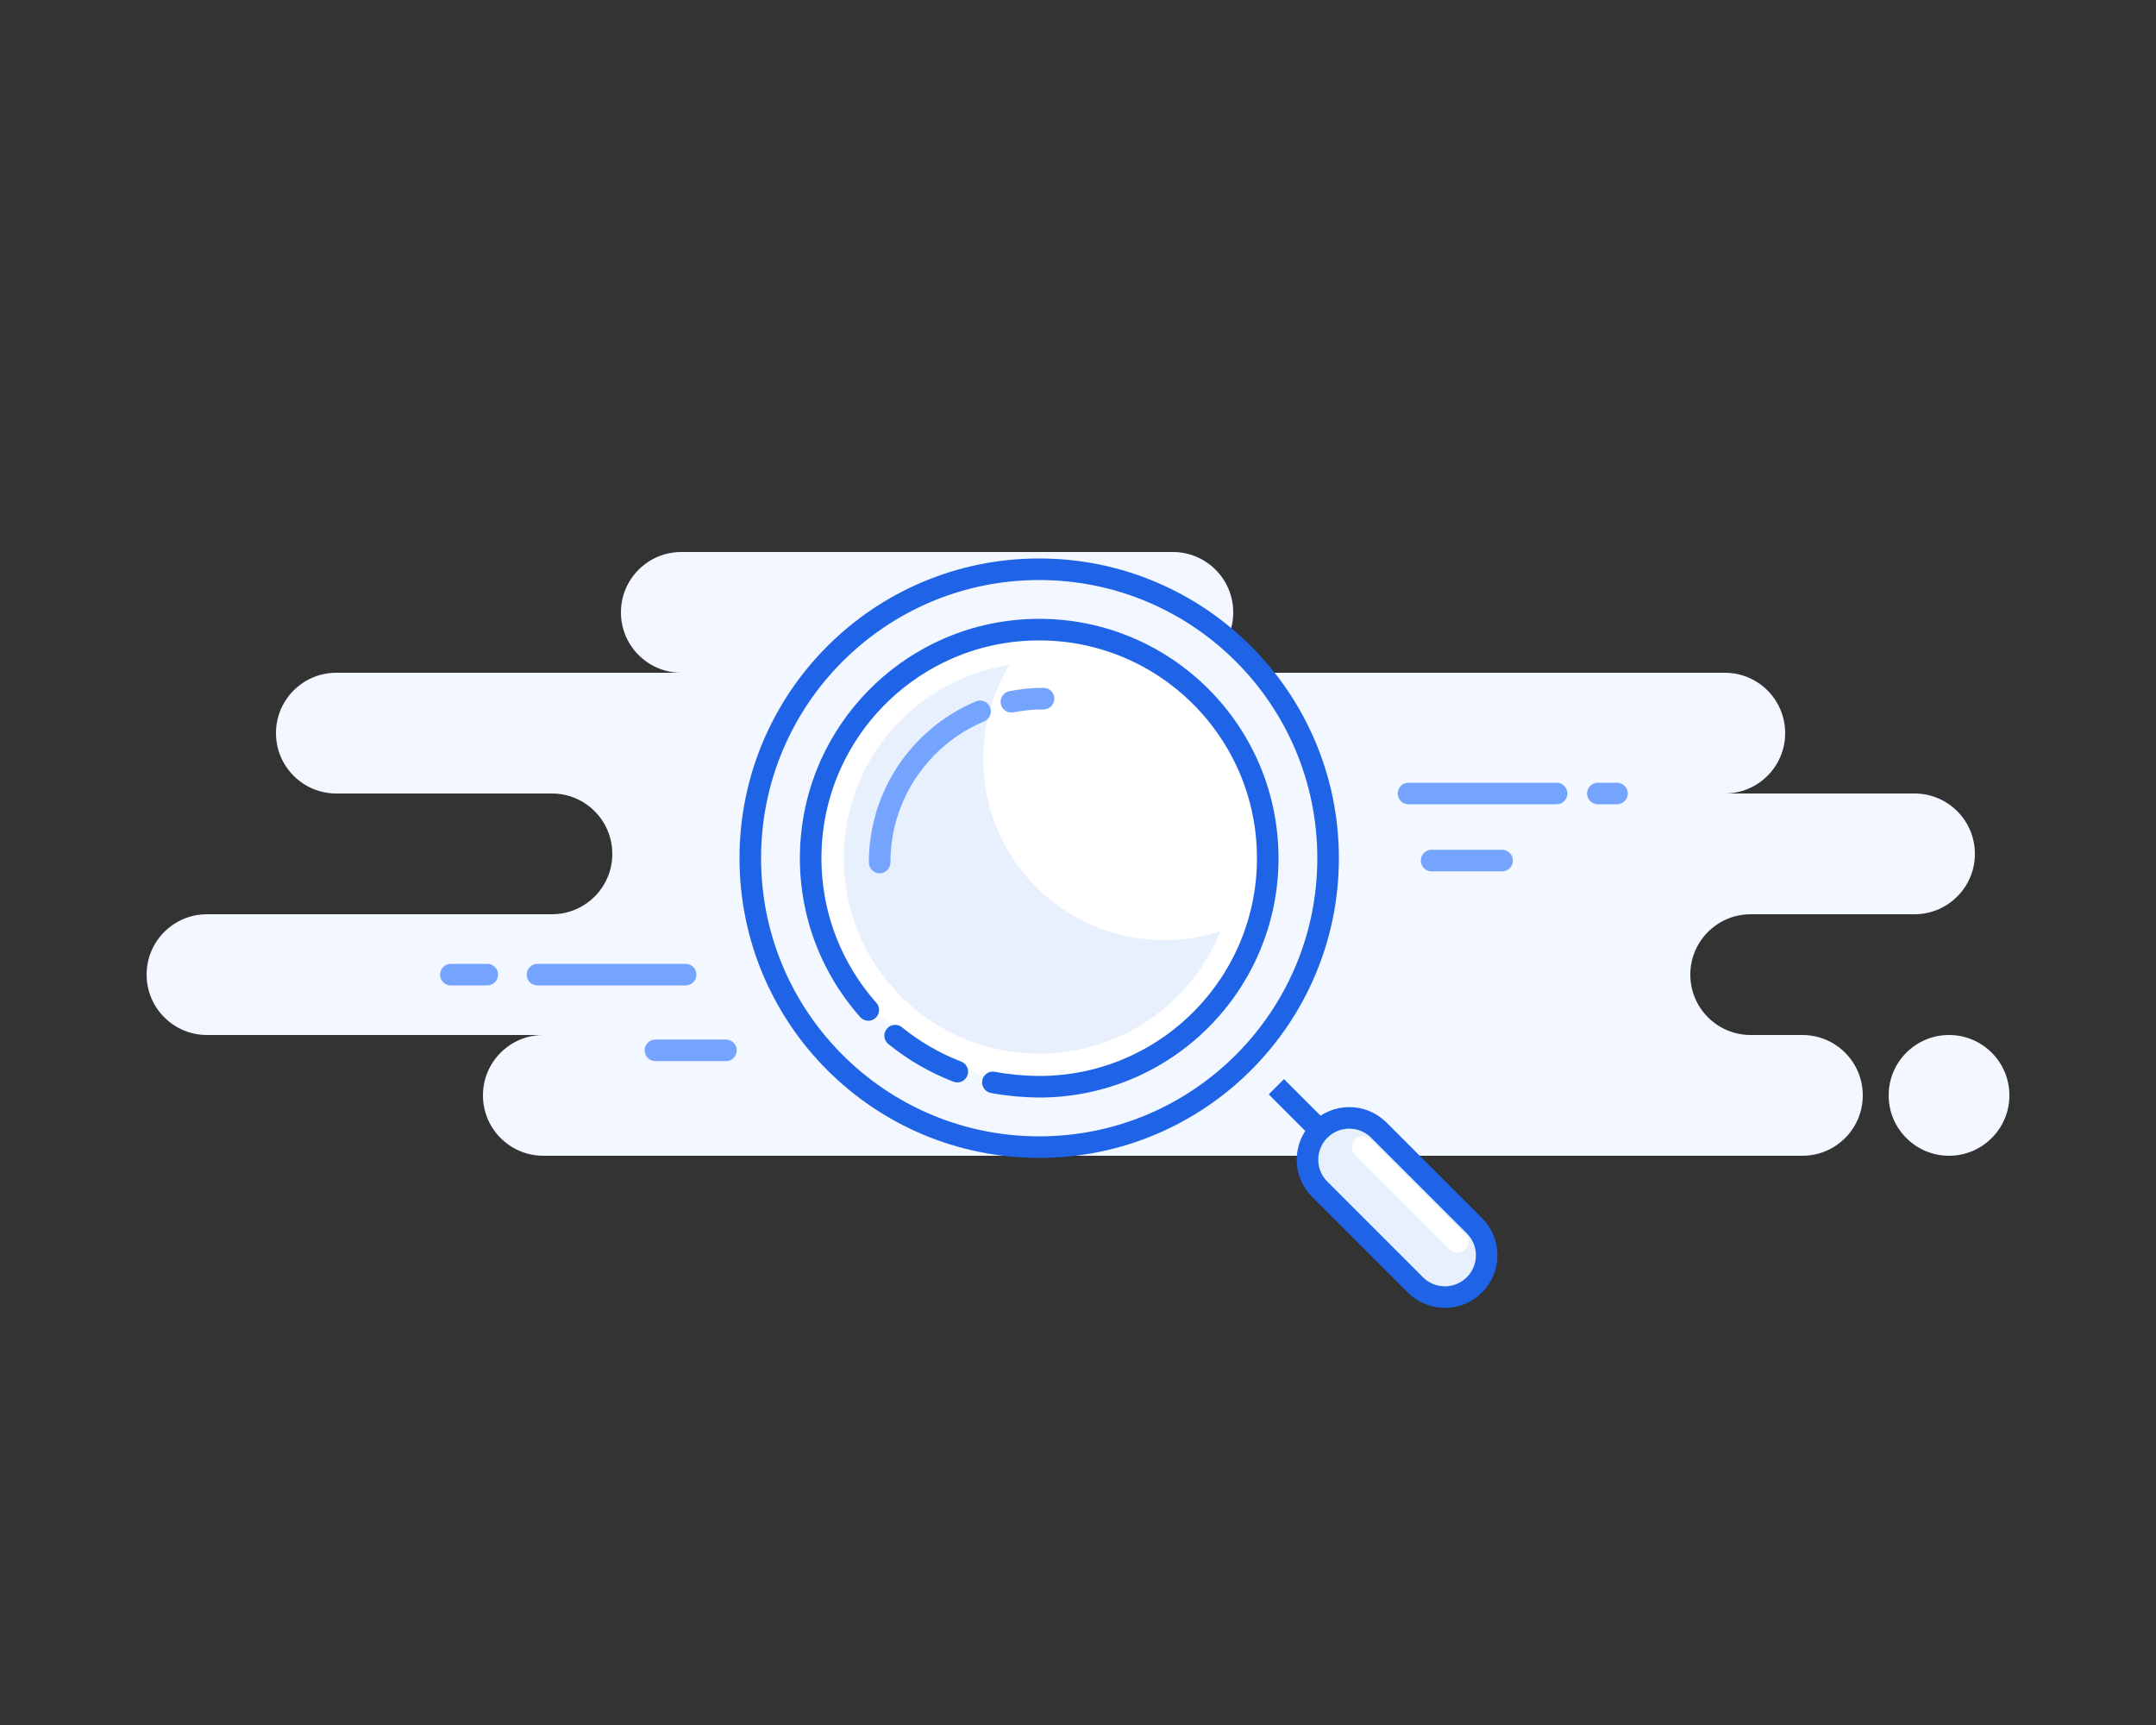 <svg width="250" height="200" viewBox="0 0 250 200" fill="none" xmlns="http://www.w3.org/2000/svg">
    <rect x="0" y="0" width="250" height="200" fill="#333333" stroke="none"/>
    <path fill-rule="evenodd" clip-rule="evenodd"
        d="M63 134H154C154.515 134 155.017 133.944 155.5 133.839C155.983 133.944 156.485 134 157 134H209C212.866 134 216 130.866 216 127C216 123.134 212.866 120 209 120H203C199.134 120 196 116.866 196 113C196 109.134 199.134 106 203 106H222C225.866 106 229 102.866 229 99C229 95.134 225.866 92 222 92H200C203.866 92 207 88.866 207 85C207 81.134 203.866 78 200 78H136C139.866 78 143 74.866 143 71C143 67.134 139.866 64 136 64H79C75.134 64 72 67.134 72 71C72 74.866 75.134 78 79 78H39C35.134 78 32 81.134 32 85C32 88.866 35.134 92 39 92H64C67.866 92 71 95.134 71 99C71 102.866 67.866 106 64 106H24C20.134 106 17 109.134 17 113C17 116.866 20.134 120 24 120H63C59.134 120 56 123.134 56 127C56 130.866 59.134 134 63 134ZM226 134C229.866 134 233 130.866 233 127C233 123.134 229.866 120 226 120C222.134 120 219 123.134 219 127C219 130.866 222.134 134 226 134Z"
        fill="#F3F7FF" />
    <path
        d="M120.5 133C139.002 133 154 118.002 154 99.5C154 80.999 139.002 66 120.5 66C101.998 66 87 80.999 87 99.5C87 118.002 101.998 133 120.5 133Z"
        fill="#F3F7FF" stroke="#1F64E7" stroke-width="2.5" />
    <path fill-rule="evenodd" clip-rule="evenodd"
        d="M115.132 125.494C116.891 125.819 118.68 125.987 120.5 126C135.136 126 147 114.136 147 99.5C147 84.865 135.136 73 120.5 73C116.74 73 113.164 73.783 109.924 75.195C104.294 77.648 99.682 82 96.896 87.442C95.044 91.059 94 95.157 94 99.5C94 103.44 94.86 107.179 96.402 110.54C97.503 112.94 98.952 115.146 100.684 117.096"
        fill="white" />
    <path
        d="M115.132 125.494C116.891 125.819 118.68 125.987 120.5 126C135.136 126 147 114.136 147 99.5C147 84.865 135.136 73 120.5 73C116.74 73 113.164 73.783 109.924 75.195C104.294 77.648 99.682 82 96.896 87.442C95.044 91.059 94 95.157 94 99.5C94 103.44 94.86 107.179 96.402 110.54C97.503 112.94 98.952 115.146 100.684 117.096"
        stroke="#1F64E7" stroke-width="2.5" stroke-linecap="round" />
    <path d="M103.798 120.075C105.946 121.821 108.373 123.237 111.001 124.247" stroke="#1F64E7"
        stroke-width="2.5" stroke-linecap="round" />
    <path d="M148 126L154 132" stroke="#1F64E7" stroke-width="2.5" />
    <path fill-rule="evenodd" clip-rule="evenodd"
        d="M153.03 131.03C151.137 132.923 151.137 135.992 153.03 137.884L164.115 148.97C166.008 150.862 169.077 150.862 170.969 148.97C172.862 147.077 172.862 144.008 170.969 142.116L159.884 131.03C157.991 129.138 154.923 129.138 153.03 131.03Z"
        fill="#E8F0FE" stroke="#1F64E7" stroke-width="2.5" />
    <path d="M158 133L169 144" stroke="white" stroke-width="2.5" stroke-linecap="round" />
    <path fill-rule="evenodd" clip-rule="evenodd"
        d="M114.001 88C114.001 99.598 123.403 109 135.001 109C137.279 109 139.472 108.637 141.527 107.966C138.174 116.287 130.023 122.161 120.501 122.161C107.985 122.161 97.84 112.015 97.84 99.5C97.84 88.16 106.17 78.765 117.046 77.101C115.113 80.279 114.001 84.01 114.001 88Z"
        fill="#E8F0FE" />
    <path
        d="M121 81C119.727 81 118.482 81.125 117.279 81.364M113.645 82.476C106.804 85.351 102 92.114 102 100"
        stroke="#75A4FE" stroke-width="2.5" stroke-linecap="round" />
    <path d="M174.176 99.777H166M180.5 92H163.324H180.5ZM187.5 92H185.279H187.5Z" stroke="#75A4FE"
        stroke-width="2.5" stroke-linecap="round" stroke-linejoin="round" />
    <path d="M84.176 121.777H76.001M79.501 113H62.325H79.501ZM56.501 113H52.279H56.501Z"
        stroke="#75A4FE" stroke-width="2.5" stroke-linecap="round" stroke-linejoin="round" />
</svg>
    